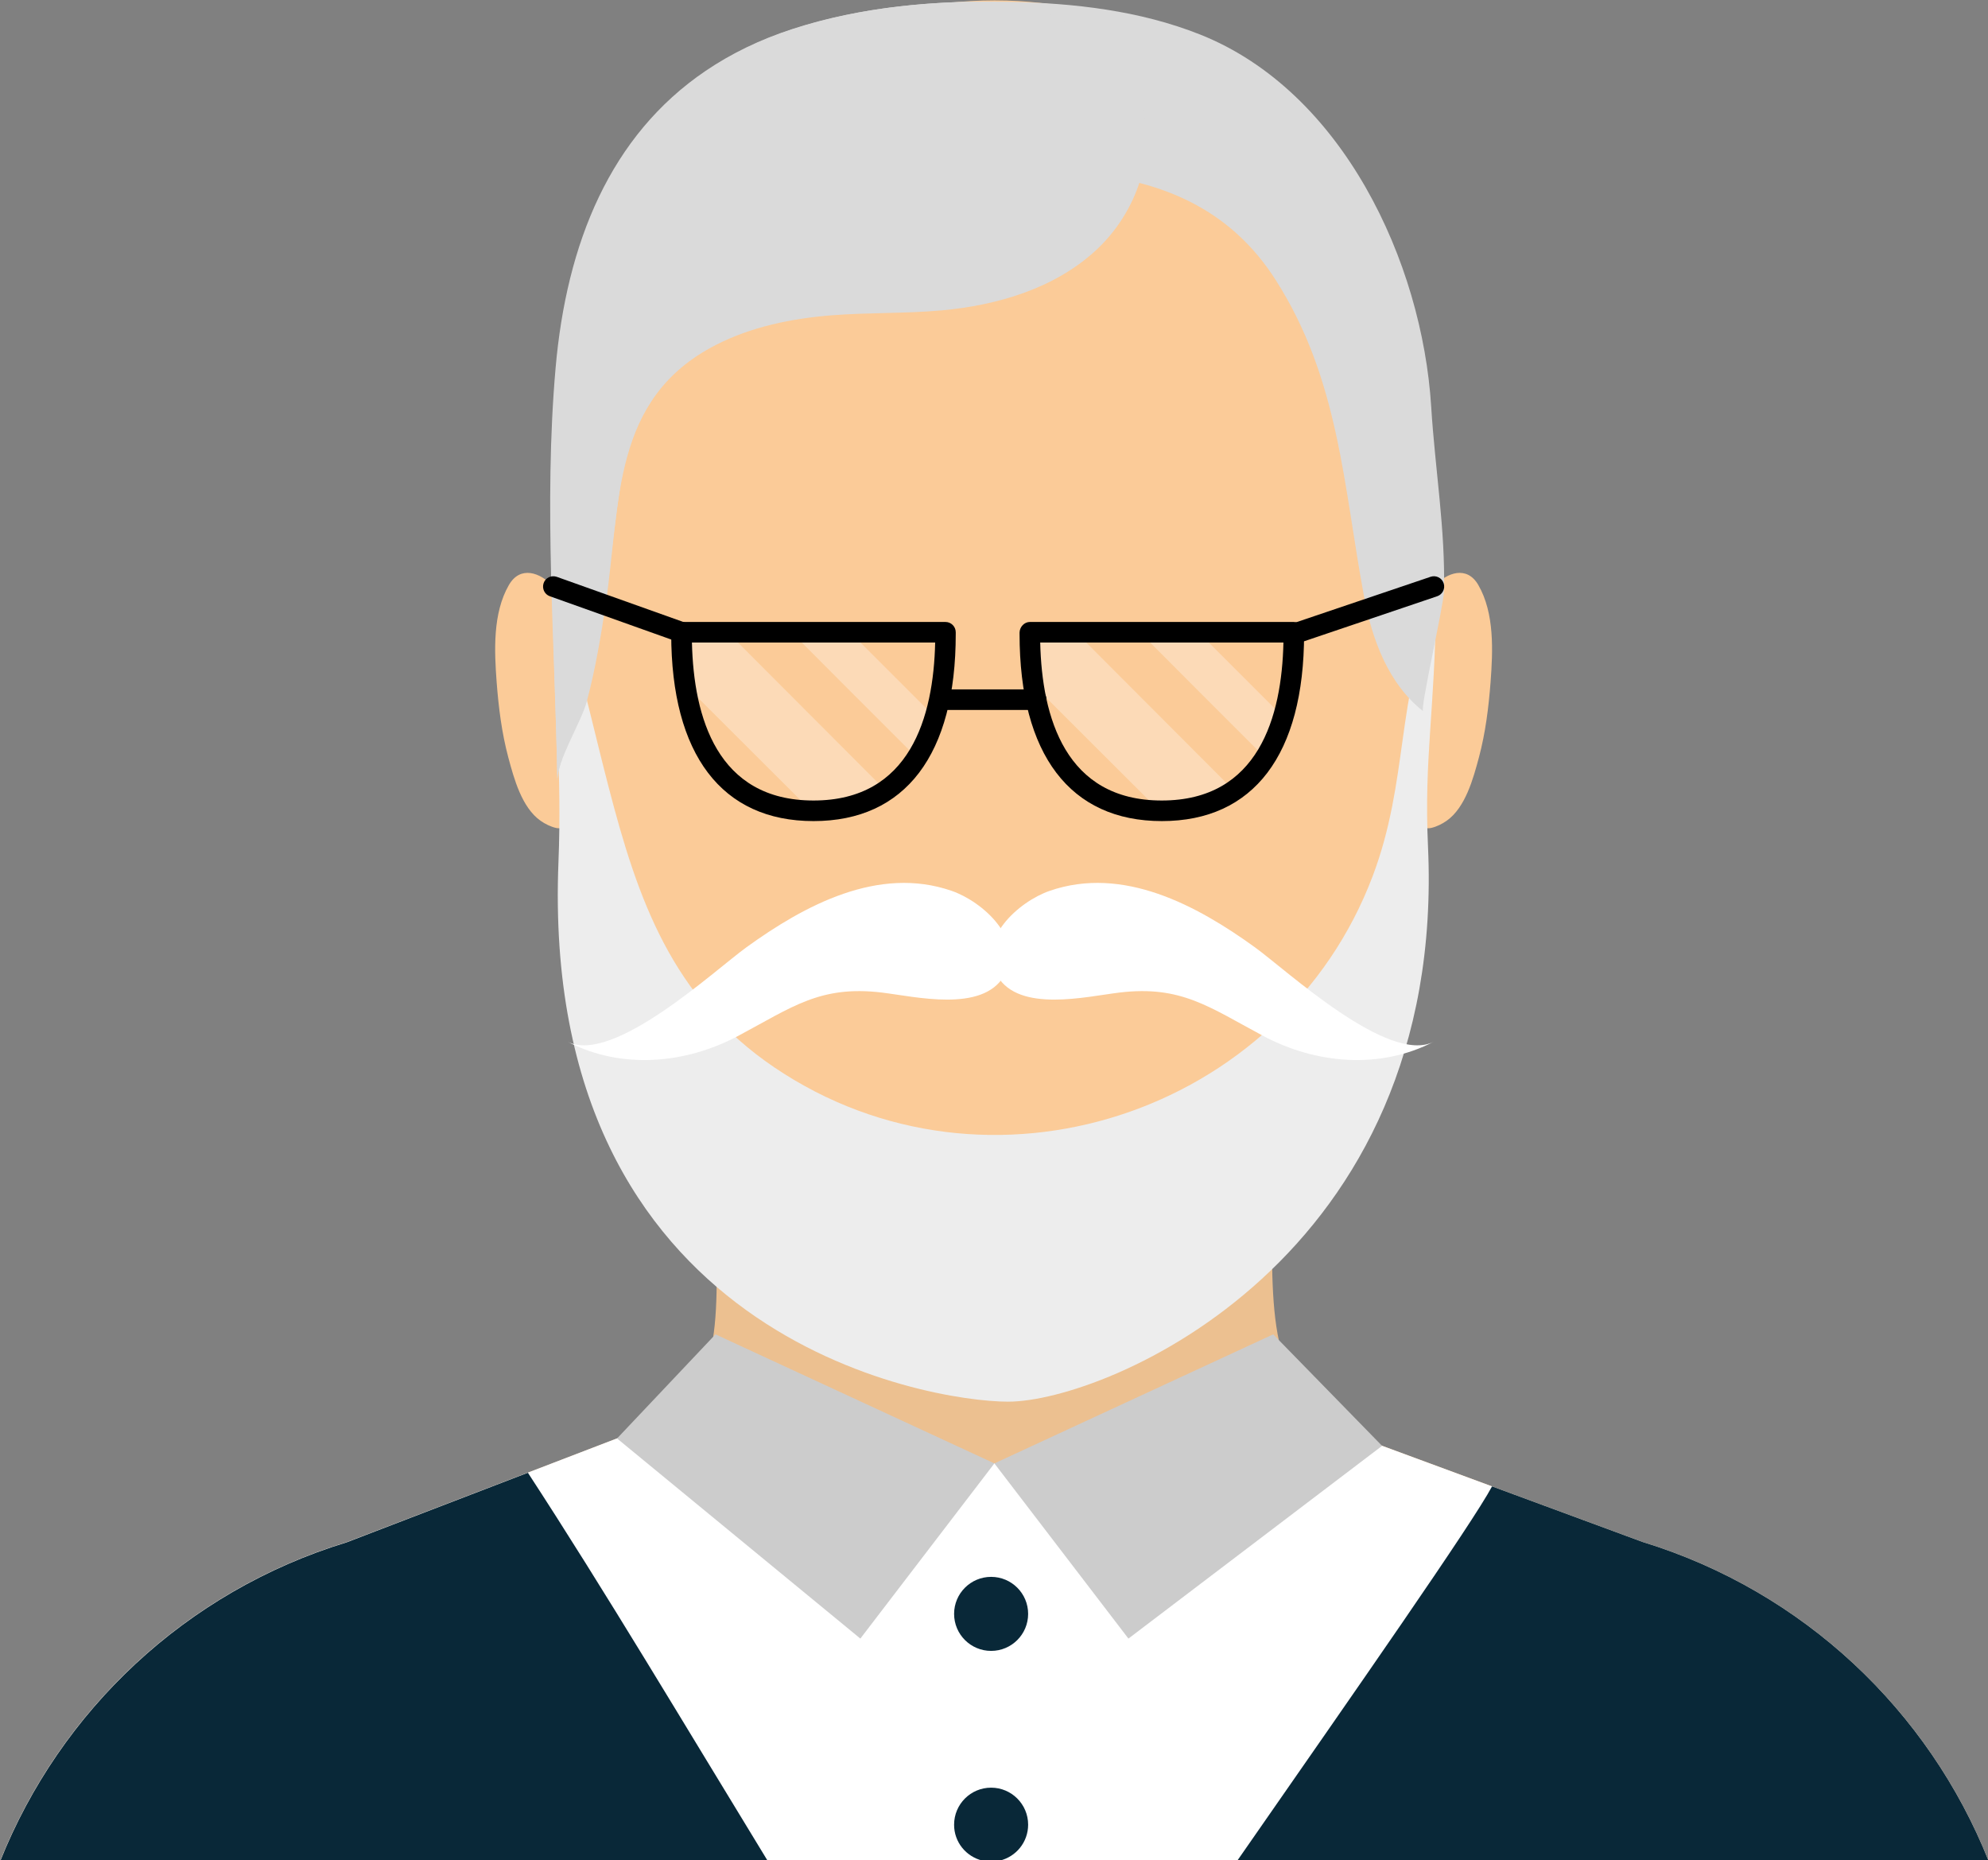 <?xml version="1.0" encoding="UTF-8"?><svg xmlns="http://www.w3.org/2000/svg" xmlns:xlink="http://www.w3.org/1999/xlink" height="238.7" preserveAspectRatio="xMidYMid meet" version="1.0" viewBox="85.0 93.2 255.1 238.7" width="255.1" zoomAndPan="magnify"><rect x="85.0" y="93.2" width="255.1" height="238.7" fill="#808080" stroke="none"/><g><g id="change1_1"><path d="M156,168.46c-1.68-1.83-4.25-2.71-5.7-0.19c-2.09,3.62-1.87,8.46-1.57,12.47c0.25,3.24,0.65,6.48,1.49,9.63 c0.73,2.72,1.73,6.46,4.16,8.16c0.55,0.39,1.31,0.77,2.01,0.92c0.39,0.08,2.7,0.12,1.92-0.88" fill="#fbcb98"/></g><g id="change1_2"><path d="M269,168.46c1.68-1.83,4.25-2.71,5.7-0.19c2.09,3.62,1.87,8.46,1.57,12.47c-0.25,3.24-0.65,6.48-1.49,9.63 c-0.73,2.72-1.73,6.46-4.16,8.16c-0.55,0.39-1.31,0.77-2.01,0.92c-0.39,0.08-2.7,0.12-1.92-0.88" fill="#fbcb98"/></g><g id="change2_1"><path d="M340.16,331.95c-7.67-19.23-23.72-34.55-44.39-40.89l-33.42-12.34c-13.43-4.39-14.14-12.78-14.14-26.91v-30 h-71.23v30.03c0,14.12,0.61,21.53-12.8,25.94l-34.7,13.32c-20.68,6.31-36.74,21.63-44.44,40.85H340.16z" fill="#ecc090"/></g><g id="change3_1"><path d="M340.16,331.95c-7.67-19.23-23.72-34.55-44.39-40.89l-33.42-12.34c-2.93-0.96-5.24-2.12-7.07-3.48 c-4.92,2.96-23.53,5.75-42.68,5.73c-16.48-0.02-33.6-2.12-39.91-7.92c-1.89,1.89-4.6,3.43-8.51,4.72l-34.7,13.32 c-20.68,6.31-36.74,21.63-44.44,40.85H340.16z" fill="#fff"/></g><g id="change1_3"><path d="M269.29,162.35c-0.14-40.22-24.76-69.1-56.59-69.1c-0.02,0-0.04,0-0.06,0s-0.04,0-0.06,0 c-31.83,0-56.44,28.89-56.59,69.1c-0.07,18.33,0.56,30.41,2.43,43.72c5.8,41.37,43.87,52.96,54.16,52.96 c12.59,0,48.48-11.6,54.28-52.96C268.73,192.76,269.36,180.68,269.29,162.35z" fill="#fbcb98"/></g><g id="change4_1"><path d="M261.15,205.6c-11.54,30.56-49.4,43.09-76.78,24.57c-13.18-8.92-17.55-21.6-21.28-36.01 c-1.67-6.42-3.12-12.94-4.96-19.31c-0.6-2.08-1.25-4.04-2.11-5.73c0.11,14.68,1.11,23.03,0.64,34.73 c-2.42,60.95,47.42,69.21,57.7,69.21c12.59,0,56.31-18.29,53.88-71.26c-0.52-11.32,0.89-17.32,1.03-31.29 C264.08,182.69,265.79,193.3,261.15,205.6z" fill="#ededed"/></g><g id="change5_1"><path d="M175.55,102.29c-12.25,8.3-17.86,22.12-19.26,38.16c-1.54,17.61-0.07,35.32,0.23,52.99 c-0.05-2.77,2.89-7.44,3.64-10.29c1.09-4.12,1.8-8.33,2.42-12.54c1.25-8.41,1.91-16.94,3.9-25.23 c4.08-16.98,14.09-28.2,32.22-29.3c17.75-1.07,38.9-4.3,49.98,13.02c8.18,12.8,8.7,26.43,11.37,40.72 c1.03,5.52,3.15,11.17,7.56,14.63c-0.4-0.31,2.63-13.5,2.68-15.34c0.2-7.92-1.15-15.76-1.64-23.74 c-1.16-18.56-11.35-40.46-29.65-47.74c-7.75-3.08-16.18-4.03-24.51-4.2c-9.33-0.19-18.95,0.6-27.86,3.51 C182.45,98.3,178.77,100.11,175.55,102.29z" fill="#dadada"/></g><g id="change5_2"><path d="M175.71,102.28c-12.25,8.3-17.86,22.12-19.26,38.16c-1.54,17.61-0.24,35.33,0.07,53 c-0.05-2.77,3.05-7.45,3.8-10.31c1.09-4.12,1.8-8.33,2.42-12.54c1.91-12.88,0.72-26.26,14.11-33.12 c4.58-2.35,9.73-3.4,14.86-3.81c4.69-0.37,9.42-0.21,14.1-0.63c7.15-0.65,14.43-2.79,19.73-7.63c5.31-4.84,8.17-12.77,5.63-19.48 c-1.31-3.47-3.92-6.35-6.98-8.44c-4.59-3.13-9.7-4.19-15.16-4.05c-7.52,0.19-15.08,1.16-22.26,3.5 C182.61,98.29,178.93,100.09,175.71,102.28z" fill="#dadada"/></g><g id="change3_2"><path d="M157.81,226.86c6.94,3.61,15.17,2.86,21.92-0.74c6.92-3.69,10.52-6.5,18.41-5.56 c4.33,0.52,12.88,2.61,15.7-2.13c2.77-4.65-2.77-9.56-6.73-10.92c-9.4-3.25-18.87,1.85-26.35,7.26 C176.7,217.71,163.62,229.87,157.81,226.86z" fill="#fff"/></g><g id="change3_3"><path d="M269,226.86c-6.94,3.61-15.17,2.86-21.92-0.74c-6.92-3.69-10.52-6.5-18.41-5.56 c-4.33,0.52-12.88,2.61-15.7-2.13c-2.77-4.65,2.77-9.56,6.73-10.92c9.4-3.25,18.87,1.85,26.35,7.26 C250.11,217.71,263.2,229.87,269,226.86z" fill="#fff"/></g><g id="change6_1"><path d="M176.81 264.42L212.6 280.98 195.4 303.46 164.18 277.78z" fill="#ccc"/></g><g id="change6_2"><path d="M248.38 264.42L212.6 280.98 229.8 303.46 262.35 278.73z" fill="#ccc"/></g><g id="change7_1"><path d="M340.16,331.95c-7.67-19.23-23.72-34.55-44.39-40.89l-19.31-7.13c-2.56,4.79-17.14,25.66-32.68,48.01H340.16 z" fill="#092838"/></g><g id="change7_2"><path d="M183.49,331.95c-10.54-17.26-20.98-34.81-30.75-49.77l-23.25,8.93c-20.68,6.31-36.74,21.63-44.44,40.85 H183.49z" fill="#092838"/></g><g id="change7_3"><circle cx="212.18" cy="300.29" fill="#092838" r="4.75"/></g><g id="change7_4"><path d="M211.07,331.95h2.22c2.09-0.5,3.64-2.37,3.64-4.61c0-2.62-2.13-4.75-4.75-4.75c-2.63,0-4.75,2.13-4.75,4.75 C207.42,329.58,208.98,331.45,211.07,331.95z" fill="#092838"/></g><g id="change3_4"><path d="M194.1,174.34h-7.52c5.36,5.38,10.72,10.76,16.1,16.12c0.98-1.55,1.74-3.31,2.3-5.24 C201.36,181.59,197.73,177.96,194.1,174.34z" fill="#fff" opacity=".3"/></g><g id="change3_5"><path d="M178.39,174.34h-5.93c0,0.07,0,0.13,0,0.2c0,2.29,0.15,4.49,0.47,6.57c5.38,5.38,10.77,10.76,16.16,16.13 c0.1,0,0.2,0.01,0.3,0.01c3.82,0,6.88-0.93,9.29-2.58C191.91,187.9,185.15,181.11,178.39,174.34z" fill="#fff" opacity=".3"/></g><g id="change8_3"><path d="M189.39,198.56c-11.77,0-18.26-8.53-18.26-24.03l0-0.17c0.02-0.72,0.61-1.35,1.32-1.35h33.87 c0.73,0,1.32,0.59,1.32,1.32l0,0.2C207.65,190.03,201.17,198.56,189.39,198.56z M173.79,175.65 c0.22,9.57,3.22,20.27,15.6,20.27c12.42,0,15.4-10.76,15.61-20.27H173.79z" fill="inherit"/></g><g id="change3_6"><path d="M238.8,174.34h-7.52c5.36,5.38,10.72,10.76,16.1,16.12c0.98-1.55,1.74-3.31,2.3-5.24 C246.05,181.59,242.43,177.96,238.8,174.34z" fill="#fff" opacity=".3"/></g><g id="change3_7"><path d="M223.08,174.34h-5.93c0,0.07,0,0.13,0,0.2c0,2.29,0.15,4.49,0.47,6.57c5.38,5.38,10.77,10.76,16.16,16.13 c0.1,0,0.2,0.01,0.3,0.01c3.82,0,6.88-0.93,9.29-2.58C236.6,187.9,229.84,181.11,223.08,174.34z" fill="#fff" opacity=".3"/></g><g id="change8_4"><path d="M234.09,198.56c-11.77,0-18.26-8.53-18.26-24.03l0-0.17c0.02-0.72,0.61-1.35,1.32-1.35h33.87 c0.72,0,1.31,0.58,1.32,1.29l0,0.23C252.34,190.03,245.86,198.56,234.09,198.56z M218.48,175.65 c0.22,9.57,3.22,20.27,15.6,20.27c12.42,0,15.4-10.76,15.61-20.27H218.48z" fill="inherit"/></g><g id="change8_5"><path d="M217.97,184.3h-11.63c-0.73,0-1.32-0.59-1.32-1.32c0-0.73,0.59-1.32,1.32-1.32h11.63c0.73,0,1.32,0.59,1.32,1.32 C219.29,183.71,218.7,184.3,217.97,184.3z" fill="inherit"/></g><g id="change8_1"><path d="M172.46,175.66c-0.15,0-0.3-0.03-0.44-0.08l-16.46-5.87c-0.69-0.24-1.04-1-0.8-1.69c0.24-0.69,0.99-1.04,1.69-0.8 l16.46,5.87c0.69,0.24,1.04,1,0.8,1.69C173.51,175.32,173,175.66,172.46,175.66z" fill="inherit"/></g><g id="change8_2"><path d="M251.03,175.86c-0.55,0-1.06-0.35-1.25-0.9c-0.23-0.69,0.14-1.44,0.83-1.67l17.97-6.08c0.69-0.23,1.44,0.14,1.67,0.83 c0.23,0.69-0.14,1.44-0.83,1.67l-17.97,6.08C251.31,175.83,251.17,175.86,251.03,175.86z" fill="inherit"/></g></g></svg>